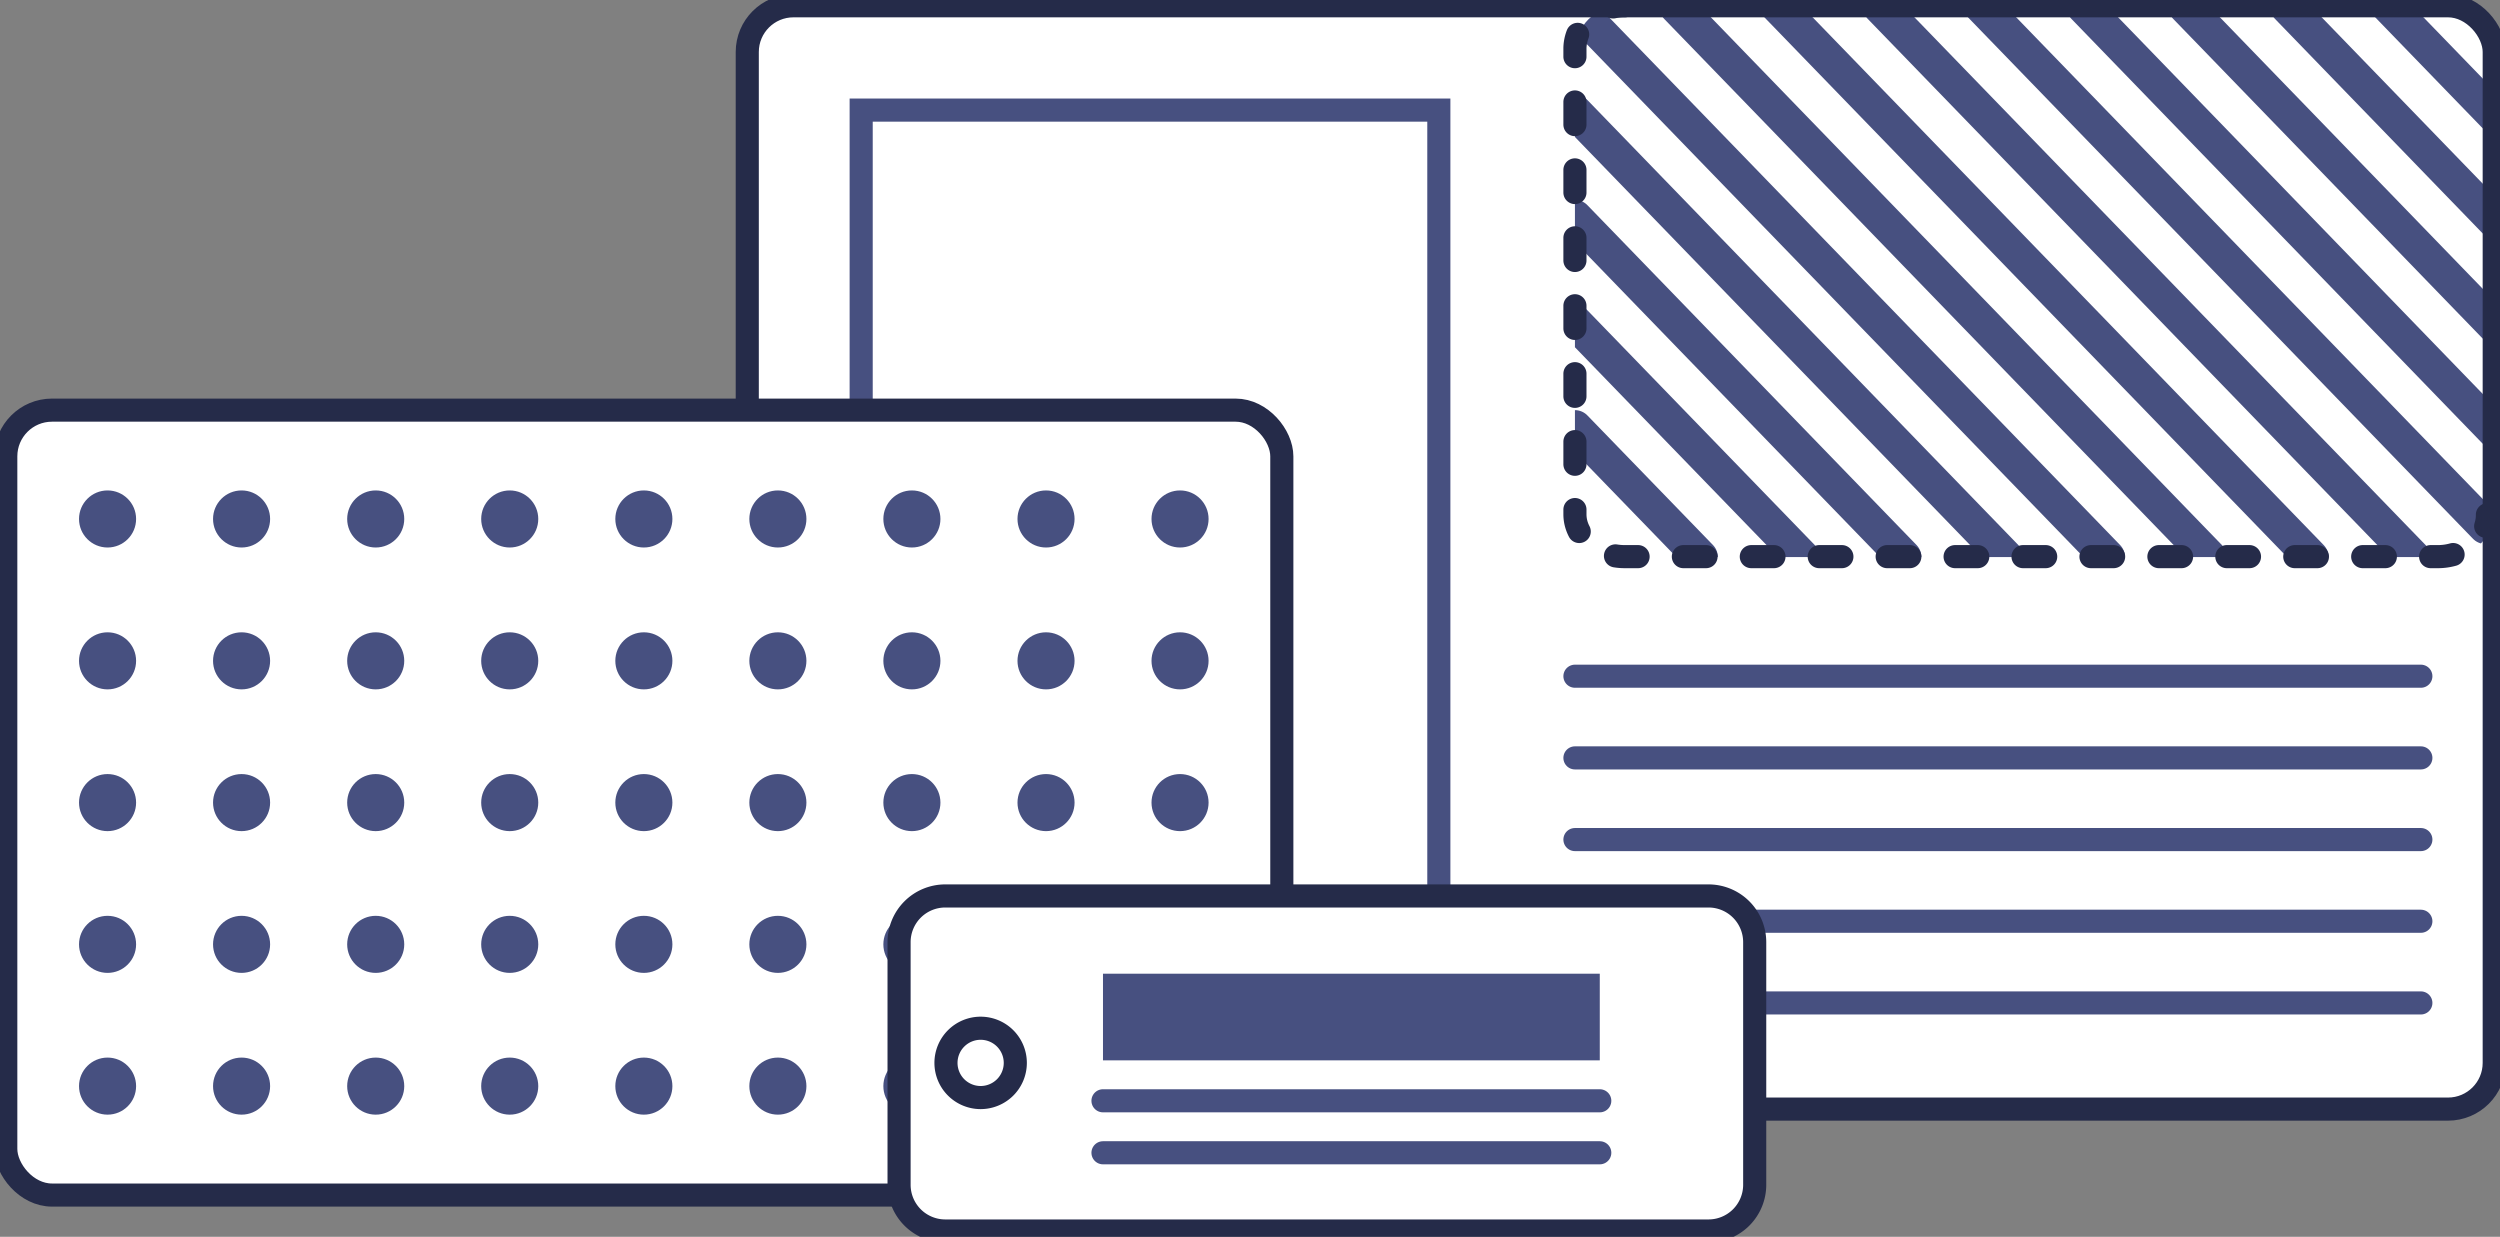 <svg id="Layer_1" data-name="Layer 1" xmlns="http://www.w3.org/2000/svg" xmlns:xlink="http://www.w3.org/1999/xlink" viewBox="0 0 216.39 107.05">
  <rect x="0" y="0" width="216.39" height="107.05" fill="#808080" stroke="none"/>
  <defs>
    <style>
      .cls-1, .cls-5, .cls-6, .cls-7, .cls-8 {
        fill: none;
      }

      .cls-2, .cls-3, .cls-9 {
        fill: #fff;
      }

      .cls-3, .cls-5 {
        stroke: #475080;
      }

      .cls-3, .cls-5, .cls-6, .cls-7 {
        stroke-linecap: round;
      }

      .cls-3, .cls-5, .cls-6, .cls-7, .cls-8, .cls-9 {
        stroke-miterlimit: 10;
        stroke-width: 2;
      }

      .cls-4 {
        clip-path: url(#clip-path);
      }

      .cls-5 {
        stroke-width: 3px;
      }

      .cls-6, .cls-7, .cls-8, .cls-9 {
        stroke: #252b49;
      }

      .cls-7 {
        stroke-dasharray: 1.96 3.92;
      }

      .cls-10 {
        fill: #475080;
      }
    </style>
    <clipPath id="clip-path">
      <rect class="cls-1" x="136.32" y="0.5" width="79.58" height="47.72" rx="4" ry="4"/>
    </clipPath>
  </defs>
  <title>Artboard 1</title>
  <rect class="cls-2" x="64.68" y="0.5" width="151.21" height="95.5" rx="4" ry="4"/>
  <rect class="cls-3" x="74.54" y="9.53" width="50" height="74.75"/>
  <line class="cls-3" x1="136.32" y1="58.53" x2="209.54" y2="58.53"/>
  <line class="cls-3" x1="136.32" y1="65.6" x2="209.54" y2="65.6"/>
  <line class="cls-3" x1="136.32" y1="72.67" x2="209.54" y2="72.67"/>
  <line class="cls-3" x1="136.32" y1="79.74" x2="209.54" y2="79.74"/>
  <line class="cls-3" x1="136.32" y1="86.81" x2="209.54" y2="86.81"/>
  <g class="cls-4">
    <line class="cls-5" x1="136.32" y1="37" x2="147.19" y2="48.22"/>
    <line class="cls-5" x1="136.32" y1="27.9" x2="156" y2="48.22"/>
    <line class="cls-5" x1="136.32" y1="18.8" x2="164.81" y2="48.22"/>
    <line class="cls-5" x1="136.32" y1="9.7" x2="173.62" y2="48.22"/>
    <line class="cls-5" x1="137.41" y1="1.73" x2="182.43" y2="48.22"/>
    <line class="cls-5" x1="145.13" y1="0.6" x2="191.24" y2="48.22"/>
    <line class="cls-5" x1="153.84" y1="0.5" x2="200.05" y2="48.22"/>
    <line class="cls-5" x1="162.75" y1="0.6" x2="208.87" y2="48.22"/>
    <line class="cls-5" x1="171.46" y1="0.5" x2="215.13" y2="45.59"/>
    <line class="cls-5" x1="180.38" y1="0.6" x2="215.89" y2="37.28"/>
    <line class="cls-5" x1="189.19" y1="0.6" x2="215.89" y2="28.18"/>
    <line class="cls-5" x1="198" y1="0.6" x2="215.89" y2="19.08"/>
    <line class="cls-5" x1="206.71" y1="0.5" x2="215.89" y2="9.98"/>
  </g>
  <g>
    <path class="cls-6" d="M215.3,44.55a3.19,3.19,0,0,1-.15,1"/>
    <path class="cls-7" d="M212.33,48a4.87,4.87,0,0,1-1.34.18H140.63c-2.38,0-4.31-1.64-4.31-3.67V4.17a3.44,3.44,0,0,1,1.51-2.79"/>
    <path class="cls-6" d="M139.63.6a4.71,4.71,0,0,1,1-.1"/>
  </g>
  <rect class="cls-8" x="64.68" y="0.5" width="151.21" height="95.5" rx="4" ry="4"/>
  <rect class="cls-9" x="0.5" y="35.5" width="110.45" height="67.94" rx="4" ry="4"/>
  <g>
    <g>
      <circle class="cls-10" cx="9.31" cy="44.92" r="2.47"/>
      <circle class="cls-10" cx="20.91" cy="44.92" r="2.47"/>
      <circle class="cls-10" cx="32.52" cy="44.92" r="2.47"/>
      <circle class="cls-10" cx="44.12" cy="44.92" r="2.47"/>
      <circle class="cls-10" cx="55.73" cy="44.92" r="2.47"/>
      <circle class="cls-10" cx="67.33" cy="44.92" r="2.47"/>
      <circle class="cls-10" cx="78.93" cy="44.92" r="2.47"/>
      <circle class="cls-10" cx="90.54" cy="44.92" r="2.47"/>
      <circle class="cls-10" cx="102.14" cy="44.92" r="2.47"/>
    </g>
    <g>
      <circle class="cls-10" cx="9.31" cy="57.2" r="2.47"/>
      <circle class="cls-10" cx="20.91" cy="57.2" r="2.47"/>
      <circle class="cls-10" cx="32.52" cy="57.2" r="2.47"/>
      <circle class="cls-10" cx="44.12" cy="57.2" r="2.47"/>
      <circle class="cls-10" cx="55.73" cy="57.2" r="2.47"/>
      <circle class="cls-10" cx="67.33" cy="57.2" r="2.47"/>
      <circle class="cls-10" cx="78.93" cy="57.2" r="2.47"/>
      <circle class="cls-10" cx="90.54" cy="57.2" r="2.47"/>
      <circle class="cls-10" cx="102.14" cy="57.2" r="2.47"/>
    </g>
    <g>
      <circle class="cls-10" cx="9.31" cy="69.47" r="2.47"/>
      <circle class="cls-10" cx="20.91" cy="69.47" r="2.47"/>
      <circle class="cls-10" cx="32.52" cy="69.47" r="2.47"/>
      <circle class="cls-10" cx="44.12" cy="69.47" r="2.47"/>
      <circle class="cls-10" cx="55.73" cy="69.47" r="2.47"/>
      <circle class="cls-10" cx="67.33" cy="69.47" r="2.47"/>
      <circle class="cls-10" cx="78.93" cy="69.47" r="2.47"/>
      <circle class="cls-10" cx="90.54" cy="69.47" r="2.47"/>
      <circle class="cls-10" cx="102.14" cy="69.47" r="2.47"/>
    </g>
    <g>
      <circle class="cls-10" cx="9.31" cy="81.74" r="2.47"/>
      <circle class="cls-10" cx="20.91" cy="81.74" r="2.47"/>
      <circle class="cls-10" cx="32.52" cy="81.74" r="2.47"/>
      <circle class="cls-10" cx="44.12" cy="81.74" r="2.47"/>
      <circle class="cls-10" cx="55.73" cy="81.74" r="2.47"/>
      <circle class="cls-10" cx="67.33" cy="81.74" r="2.47"/>
      <circle class="cls-10" cx="78.93" cy="81.74" r="2.47"/>
      <circle class="cls-10" cx="90.54" cy="81.74" r="2.47"/>
      <circle class="cls-10" cx="102.14" cy="81.74" r="2.47"/>
    </g>
    <g>
      <circle class="cls-10" cx="9.31" cy="94.01" r="2.47"/>
      <circle class="cls-10" cx="20.91" cy="94.01" r="2.47"/>
      <circle class="cls-10" cx="32.52" cy="94.01" r="2.47"/>
      <circle class="cls-10" cx="44.12" cy="94.01" r="2.47"/>
      <circle class="cls-10" cx="55.73" cy="94.01" r="2.47"/>
      <circle class="cls-10" cx="67.33" cy="94.01" r="2.47"/>
      <circle class="cls-10" cx="78.93" cy="94.01" r="2.47"/>
      <circle class="cls-10" cx="90.54" cy="94.01" r="2.47"/>
      <circle class="cls-10" cx="102.14" cy="94.01" r="2.47"/>
    </g>
  </g>
  <path class="cls-9" d="M81.82,106.55h66.06a4,4,0,0,0,4-4v-21a4,4,0,0,0-4-4H81.82a4,4,0,0,0-4,4v21A4,4,0,0,0,81.82,106.55ZM84.88,89a3,3,0,1,1-3,3A3,3,0,0,1,84.88,89Z"/>
  <rect class="cls-10" x="95.47" y="84.28" width="43" height="7.5"/>
  <line class="cls-3" x1="95.47" y1="95.28" x2="138.47" y2="95.28"/>
  <line class="cls-3" x1="95.47" y1="99.78" x2="138.47" y2="99.78"/>
</svg>
